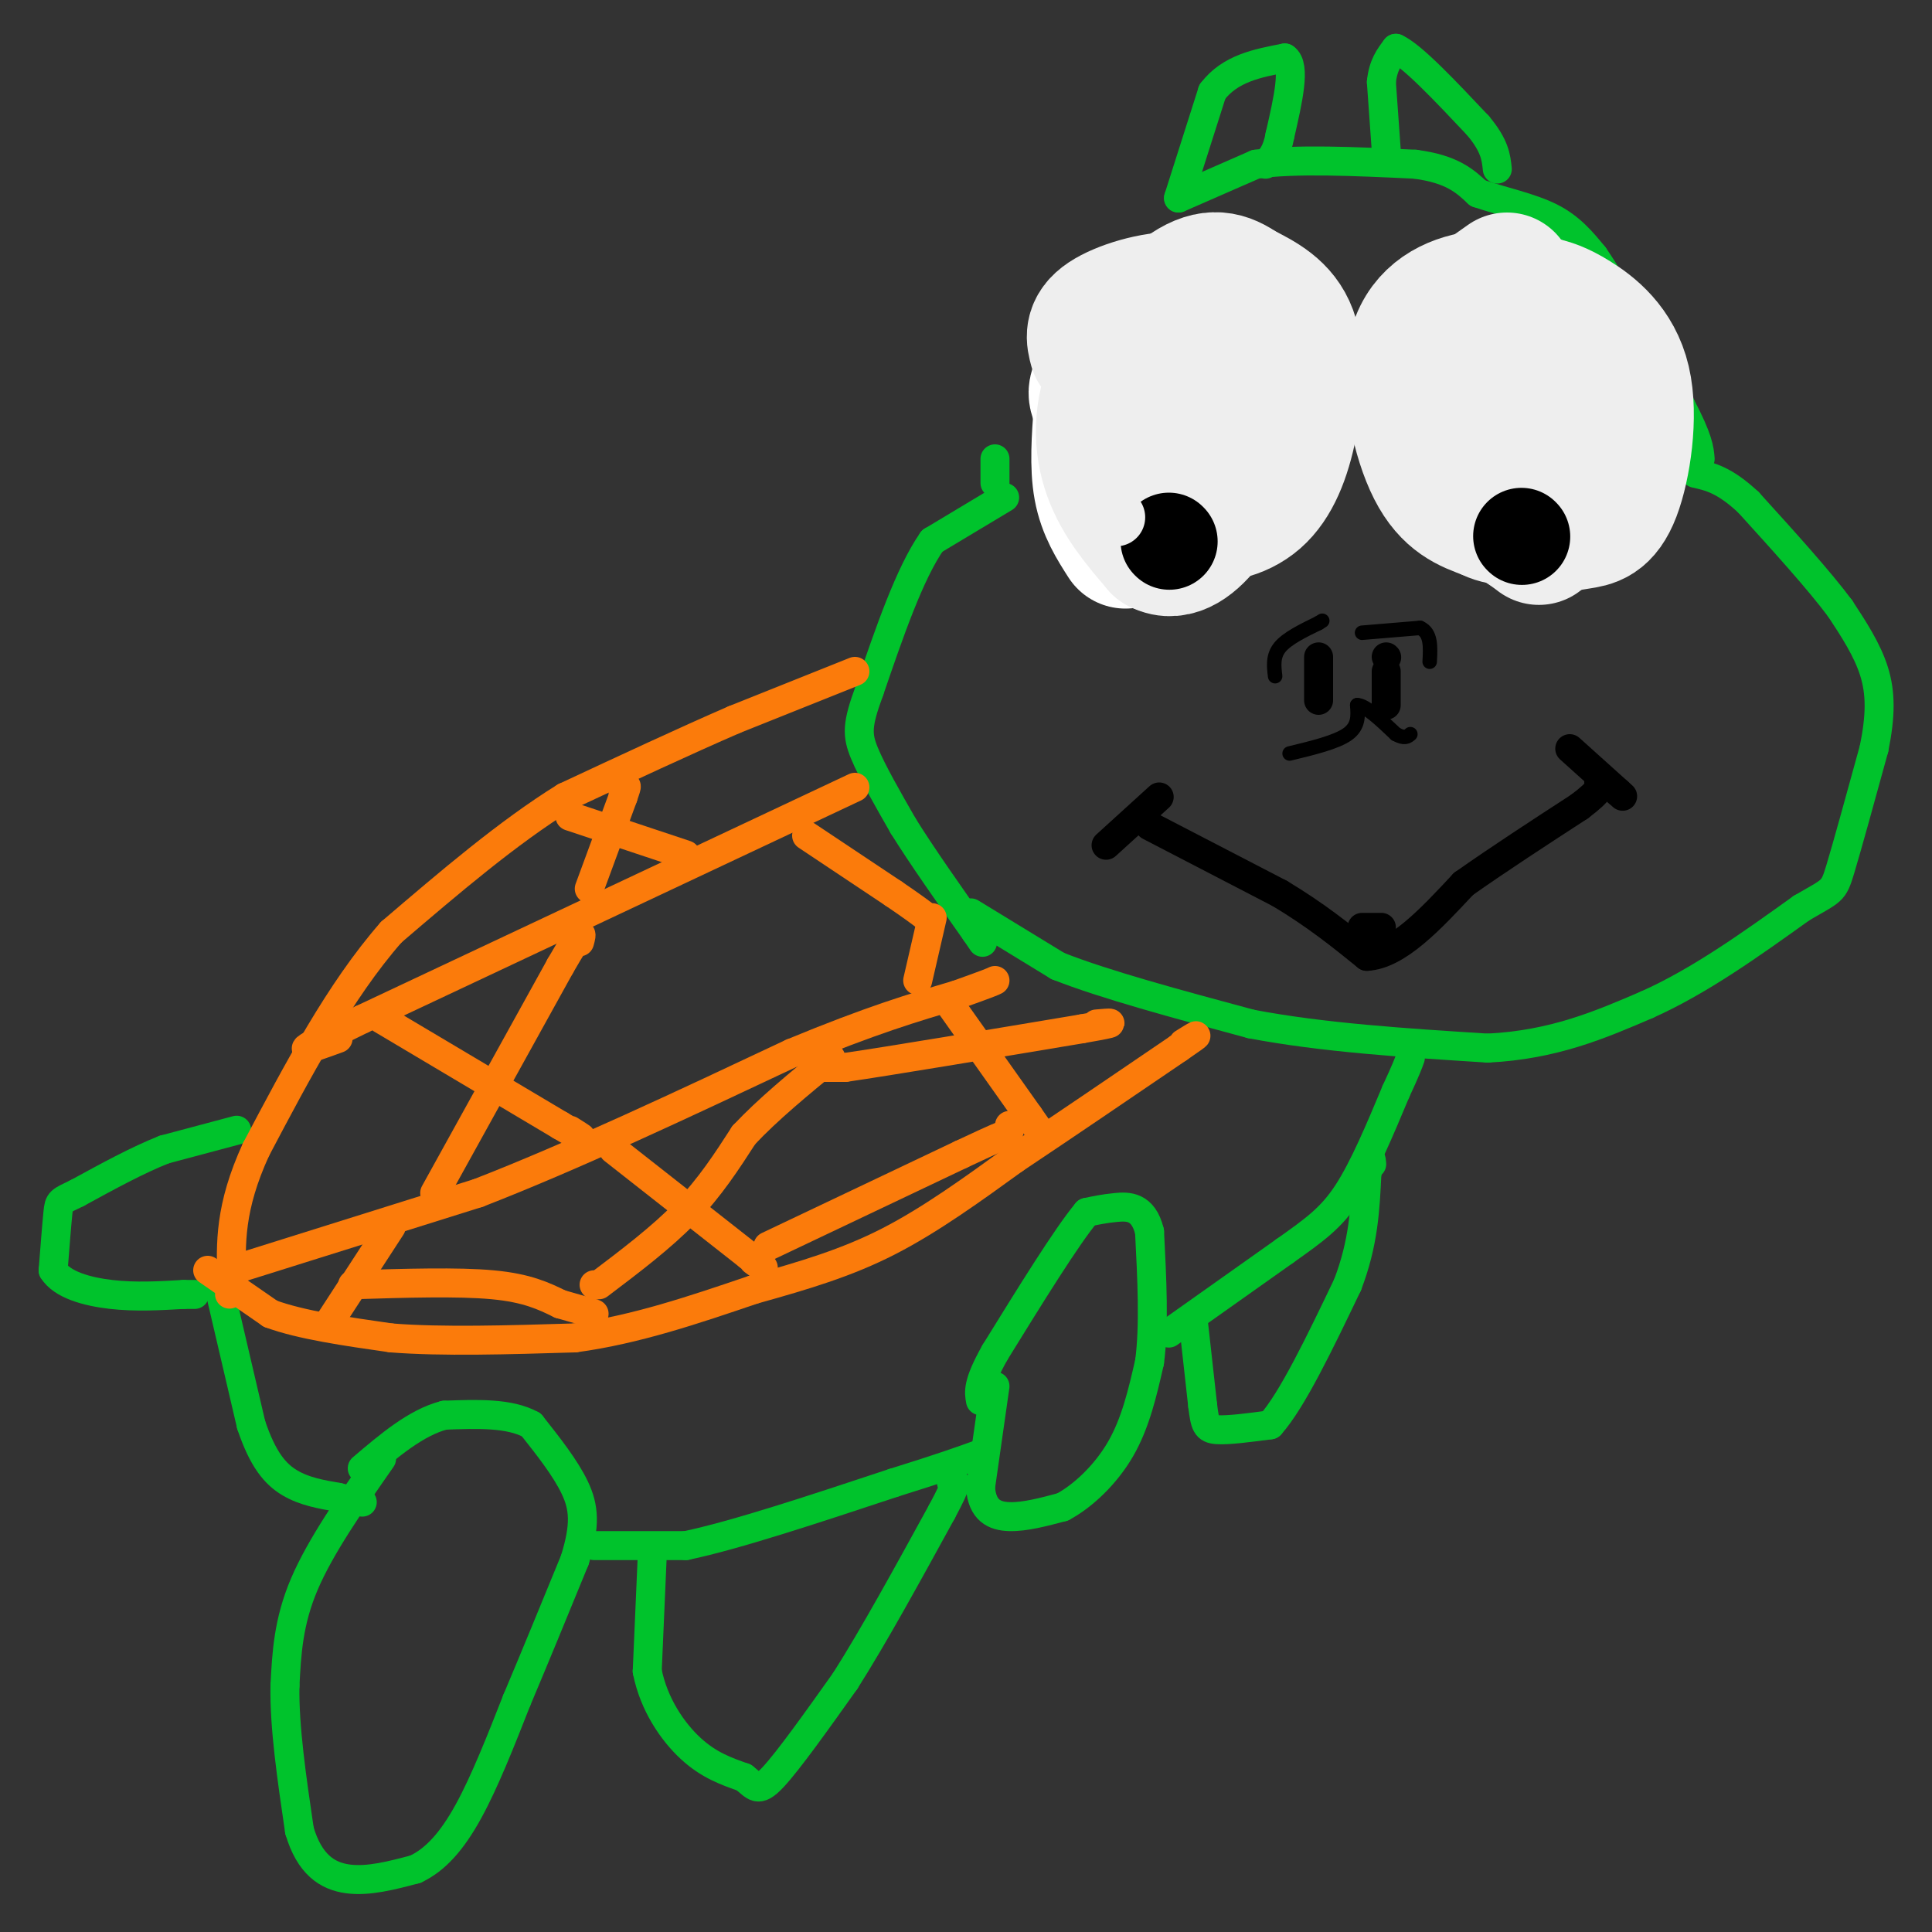 <svg viewBox='0 0 400 400' version='1.1' xmlns='http://www.w3.org/2000/svg' xmlns:xlink='http://www.w3.org/1999/xlink'><rect x="0" y="0" width="400" height="400" fill="#333333" stroke="none"/><g fill='none' stroke='#00C32C' stroke-width='6' stroke-linecap='round' stroke-linejoin='round'><path d='M49,234c0.000,0.000 -15.000,4.000 -15,4'/><path d='M34,238c-5.500,2.167 -11.750,5.583 -18,9'/><path d='M16,247c-3.644,1.756 -3.756,1.644 -4,4c-0.244,2.356 -0.622,7.178 -1,12'/><path d='M11,263c1.844,2.978 6.956,4.422 12,5c5.044,0.578 10.022,0.289 15,0'/><path d='M38,268c2.833,0.000 2.417,0.000 2,0'/><path d='M45,265c0.000,0.000 7.000,30.000 7,30'/><path d='M52,295c2.422,7.200 4.978,10.200 8,12c3.022,1.800 6.511,2.400 10,3'/><path d='M70,310c2.500,0.667 3.750,0.833 5,1'/><path d='M79,302c-6.333,9.083 -12.667,18.167 -16,26c-3.333,7.833 -3.667,14.417 -4,21'/><path d='M59,349c-0.167,8.500 1.417,19.250 3,30'/><path d='M62,379c2.067,6.978 5.733,9.422 10,10c4.267,0.578 9.133,-0.711 14,-2'/><path d='M86,387c4.178,-1.956 7.622,-5.844 11,-12c3.378,-6.156 6.689,-14.578 10,-23'/><path d='M107,352c3.667,-8.667 7.833,-18.833 12,-29'/><path d='M119,323c2.267,-7.267 1.933,-10.933 0,-15c-1.933,-4.067 -5.467,-8.533 -9,-13'/><path d='M110,295c-4.500,-2.500 -11.250,-2.250 -18,-2'/><path d='M92,293c-5.833,1.500 -11.417,6.250 -17,11'/><path d='M123,320c0.000,0.000 19.000,0.000 19,0'/><path d='M142,320c10.333,-2.167 26.667,-7.583 43,-13'/><path d='M185,307c10.167,-3.167 14.083,-4.583 18,-6'/><path d='M135,323c0.000,0.000 -1.000,23.000 -1,23'/><path d='M134,346c1.356,6.867 5.244,12.533 9,16c3.756,3.467 7.378,4.733 11,6'/><path d='M154,368c2.378,1.822 2.822,3.378 6,0c3.178,-3.378 9.089,-11.689 15,-20'/><path d='M175,348c5.833,-9.167 12.917,-22.083 20,-35'/><path d='M195,313c3.667,-6.833 2.833,-6.417 2,-6'/><path d='M206,287c0.000,0.000 -3.000,21.000 -3,21'/><path d='M203,308c0.378,4.689 2.822,5.911 6,6c3.178,0.089 7.089,-0.956 11,-2'/><path d='M220,312c4.111,-2.178 8.889,-6.622 12,-12c3.111,-5.378 4.556,-11.689 6,-18'/><path d='M238,282c1.000,-7.500 0.500,-17.250 0,-27'/><path d='M238,255c-1.289,-5.356 -4.511,-5.244 -7,-5c-2.489,0.244 -4.244,0.622 -6,1'/><path d='M225,251c-4.167,5.000 -11.583,17.000 -19,29'/><path d='M206,280c-3.667,6.500 -3.333,8.250 -3,10'/><path d='M242,276c0.000,0.000 24.000,-17.000 24,-17'/><path d='M266,259c6.178,-4.378 9.622,-6.822 13,-12c3.378,-5.178 6.689,-13.089 10,-21'/><path d='M289,226c2.167,-4.667 2.583,-5.833 3,-7'/><path d='M247,273c0.000,0.000 2.000,18.000 2,18'/><path d='M249,291c0.489,3.956 0.711,4.844 3,5c2.289,0.156 6.644,-0.422 11,-1'/><path d='M263,295c4.500,-5.000 10.250,-17.000 16,-29'/><path d='M279,266c3.333,-8.667 3.667,-15.833 4,-23'/><path d='M283,243c0.833,-4.167 0.917,-3.083 1,-2'/><path d='M201,189c0.000,0.000 18.000,11.000 18,11'/><path d='M219,200c9.667,3.833 24.833,7.917 40,12'/><path d='M259,212c14.833,2.833 31.917,3.917 49,5'/><path d='M308,217c13.667,-0.667 23.333,-4.833 33,-9'/><path d='M341,208c10.833,-4.833 21.417,-12.417 32,-20'/><path d='M373,188c6.444,-3.778 6.556,-3.222 8,-8c1.444,-4.778 4.222,-14.889 7,-25'/><path d='M388,155c1.400,-6.867 1.400,-11.533 0,-16c-1.400,-4.467 -4.200,-8.733 -7,-13'/><path d='M381,126c-4.333,-5.833 -11.667,-13.917 -19,-22'/><path d='M362,104c-5.000,-4.667 -8.000,-5.333 -11,-6'/><path d='M208,103c0.000,0.000 -15.000,9.000 -15,9'/><path d='M193,112c-4.667,6.667 -8.833,18.833 -13,31'/><path d='M180,143c-2.600,7.044 -2.600,9.156 -1,13c1.600,3.844 4.800,9.422 8,15'/><path d='M187,171c3.833,6.167 9.417,14.083 15,22'/><path d='M202,193c2.500,3.667 1.250,1.833 0,0'/><path d='M206,100c0.000,0.000 0.000,-5.000 0,-5'/><path d='M244,41c0.000,0.000 7.000,-22.000 7,-22'/><path d='M251,19c3.667,-4.833 9.333,-5.917 15,-7'/><path d='M266,12c2.333,1.500 0.667,8.750 -1,16'/><path d='M265,28c-0.667,3.667 -1.833,4.833 -3,6'/><path d='M287,31c0.000,0.000 -1.000,-14.000 -1,-14'/><path d='M286,17c0.333,-3.500 1.667,-5.250 3,-7'/><path d='M289,10c3.333,1.500 10.167,8.750 17,16'/><path d='M306,26c3.500,4.167 3.750,6.583 4,9'/><path d='M244,41c0.000,0.000 16.000,-7.000 16,-7'/><path d='M260,34c8.167,-1.167 20.583,-0.583 33,0'/><path d='M293,34c7.667,1.000 10.333,3.500 13,6'/><path d='M306,40c4.956,1.689 10.844,2.911 15,5c4.156,2.089 6.578,5.044 9,8'/><path d='M330,53c4.500,6.500 11.250,18.750 18,31'/><path d='M348,84c3.667,7.000 3.833,9.000 4,11'/></g>
<g fill='none' stroke='#FB7B0B' stroke-width='6' stroke-linecap='round' stroke-linejoin='round'><path d='M43,263c0.000,0.000 13.000,9.000 13,9'/><path d='M56,272c6.333,2.333 15.667,3.667 25,5'/><path d='M81,277c10.500,0.833 24.250,0.417 38,0'/><path d='M119,277c12.500,-1.667 24.750,-5.833 37,-10'/><path d='M156,267c10.822,-3.022 19.378,-5.578 28,-10c8.622,-4.422 17.311,-10.711 26,-17'/><path d='M210,240c10.000,-6.667 22.000,-14.833 34,-23'/><path d='M244,217c5.833,-4.000 3.417,-2.500 1,-1'/><path d='M177,139c0.000,0.000 -25.000,10.000 -25,10'/><path d='M152,149c-10.000,4.333 -22.500,10.167 -35,16'/><path d='M117,165c-11.833,7.333 -23.917,17.667 -36,28'/><path d='M81,193c-10.667,12.167 -19.333,28.583 -28,45'/><path d='M53,238c-5.500,12.000 -5.250,19.500 -5,27'/><path d='M48,265c-0.833,4.667 -0.417,2.833 0,1'/><path d='M48,263c0.000,0.000 51.000,-16.000 51,-16'/><path d='M99,247c19.333,-7.500 42.167,-18.250 65,-29'/><path d='M164,218c16.500,-6.833 25.250,-9.417 34,-12'/><path d='M198,206c7.000,-2.500 7.500,-2.750 8,-3'/><path d='M124,266c6.500,-4.917 13.000,-9.833 18,-15c5.000,-5.167 8.500,-10.583 12,-16'/><path d='M154,235c5.000,-5.333 11.500,-10.667 18,-16'/><path d='M127,238c0.000,0.000 28.000,22.000 28,22'/><path d='M155,260c4.833,3.833 2.917,2.417 1,1'/><path d='M169,221c0.000,0.000 6.000,0.000 6,0'/><path d='M175,221c9.167,-1.333 29.083,-4.667 49,-8'/><path d='M224,213c8.667,-1.500 5.833,-1.250 3,-1'/><path d='M196,207c0.000,0.000 17.000,24.000 17,24'/><path d='M213,231c3.167,4.500 2.583,3.750 2,3'/><path d='M177,163c0.000,0.000 -102.000,48.000 -102,48'/><path d='M75,211c-17.833,8.667 -11.417,6.333 -5,4'/><path d='M118,169c0.000,0.000 24.000,8.000 24,8'/><path d='M122,184c0.000,0.000 7.000,-19.000 7,-19'/><path d='M129,165c1.167,-3.333 0.583,-2.167 0,-1'/><path d='M79,211c0.000,0.000 37.000,22.000 37,22'/><path d='M116,233c6.500,3.833 4.250,2.417 2,1'/><path d='M90,247c0.000,0.000 26.000,-47.000 26,-47'/><path d='M116,200c5.000,-8.667 4.500,-6.833 4,-5'/><path d='M167,173c0.000,0.000 18.000,12.000 18,12'/><path d='M185,185c4.167,2.833 5.583,3.917 7,5'/><path d='M190,203c0.000,0.000 3.000,-13.000 3,-13'/><path d='M81,254c0.000,0.000 -13.000,20.000 -13,20'/><path d='M73,266c10.917,-0.333 21.833,-0.667 29,0c7.167,0.667 10.583,2.333 14,4'/><path d='M116,270c3.500,1.000 5.250,1.500 7,2'/><path d='M123,266c0.000,0.000 0.100,0.100 0.1,0.1'/><path d='M159,258c0.000,0.000 40.000,-19.000 40,-19'/><path d='M199,239c8.167,-3.833 8.583,-3.917 9,-4'/><path d='M209,234c0.000,0.000 0.000,-1.000 0,-1'/></g>
<g fill='none' stroke='#000000' stroke-width='6' stroke-linecap='round' stroke-linejoin='round'><path d='M229,175c0.000,0.000 11.000,-10.000 11,-10'/><path d='M238,171c0.000,0.000 27.000,14.000 27,14'/><path d='M265,185c7.500,4.500 12.750,8.750 18,13'/><path d='M283,198c6.333,-0.333 13.167,-7.667 20,-15'/><path d='M303,183c7.333,-5.167 15.667,-10.583 24,-16'/><path d='M327,167c4.667,-3.500 4.333,-4.250 4,-5'/><path d='M325,155c0.000,0.000 10.000,9.000 10,9'/><path d='M335,164c1.667,1.500 0.833,0.750 0,0'/><path d='M282,192c0.000,0.000 4.000,0.000 4,0'/><path d='M273,136c0.000,0.000 0.000,9.000 0,9'/><path d='M287,139c0.000,0.000 0.000,7.000 0,7'/><path d='M287,136c0.000,0.000 0.100,0.100 0.1,0.1'/></g>
<g fill='none' stroke='#000000' stroke-width='3' stroke-linecap='round' stroke-linejoin='round'><path d='M264,140c-0.250,-2.083 -0.500,-4.167 1,-6c1.500,-1.833 4.750,-3.417 8,-5'/><path d='M273,129c1.333,-0.833 0.667,-0.417 0,0'/><path d='M267,156c4.833,-1.167 9.667,-2.333 12,-4c2.333,-1.667 2.167,-3.833 2,-6'/><path d='M281,146c1.667,0.000 4.833,3.000 8,6'/><path d='M289,152c1.833,1.000 2.417,0.500 3,0'/><path d='M282,131c0.000,0.000 12.000,-1.000 12,-1'/><path d='M294,130c2.333,1.000 2.167,4.000 2,7'/></g>
<g fill='none' stroke='#FFFFFF' stroke-width='28' stroke-linecap='round' stroke-linejoin='round'><path d='M233,112c-2.083,-3.250 -4.167,-6.500 -5,-11c-0.833,-4.500 -0.417,-10.250 0,-16'/><path d='M228,85c-0.578,-3.200 -2.022,-3.200 0,-6c2.022,-2.800 7.511,-8.400 13,-14'/></g>
<g fill='none' stroke='#EEEEEE' stroke-width='28' stroke-linecap='round' stroke-linejoin='round'><path d='M249,70c-3.222,2.800 -6.444,5.600 -8,11c-1.556,5.400 -1.444,13.400 0,18c1.444,4.600 4.222,5.800 7,7'/><path d='M248,106c3.408,1.038 8.429,0.134 12,-3c3.571,-3.134 5.692,-8.498 7,-15c1.308,-6.502 1.802,-14.144 0,-19c-1.802,-4.856 -5.901,-6.928 -10,-9'/><path d='M257,60c-3.177,-2.212 -6.120,-3.242 -11,0c-4.880,3.242 -11.699,10.758 -15,18c-3.301,7.242 -3.086,14.212 -1,20c2.086,5.788 6.043,10.394 10,15'/><path d='M240,113c3.429,1.852 7.002,-1.019 10,-5c2.998,-3.981 5.423,-9.072 7,-17c1.577,-7.928 2.308,-18.694 0,-24c-2.308,-5.306 -7.654,-5.153 -13,-5'/><path d='M244,62c-5.267,-0.156 -11.933,1.956 -15,4c-3.067,2.044 -2.533,4.022 -2,6'/><path d='M312,58c-3.446,2.423 -6.893,4.845 -9,7c-2.107,2.155 -2.875,4.042 -3,8c-0.125,3.958 0.393,9.988 2,15c1.607,5.012 4.304,9.006 7,13'/><path d='M309,101c2.958,3.585 6.852,6.047 10,7c3.148,0.953 5.551,0.396 8,0c2.449,-0.396 4.945,-0.632 7,-6c2.055,-5.368 3.669,-15.868 2,-23c-1.669,-7.132 -6.620,-10.895 -10,-13c-3.380,-2.105 -5.190,-2.553 -7,-3'/><path d='M319,63c-3.498,-1.003 -8.742,-2.011 -14,-1c-5.258,1.011 -10.531,4.041 -12,11c-1.469,6.959 0.866,17.845 4,24c3.134,6.155 7.067,7.577 11,9'/><path d='M308,106c3.026,1.618 5.092,1.163 8,0c2.908,-1.163 6.659,-3.032 8,-9c1.341,-5.968 0.274,-16.033 -1,-21c-1.274,-4.967 -2.754,-4.837 -5,-5c-2.246,-0.163 -5.259,-0.621 -8,0c-2.741,0.621 -5.212,2.320 -7,5c-1.788,2.680 -2.894,6.340 -4,10'/><path d='M299,86c-1.156,3.422 -2.044,6.978 1,11c3.044,4.022 10.022,8.511 17,13'/><path d='M317,110c2.833,2.167 1.417,1.083 0,0'/></g>
<g fill='none' stroke='#000000' stroke-width='20' stroke-linecap='round' stroke-linejoin='round'><path d='M315,111c0.000,0.000 0.100,0.100 0.1,0.1'/><path d='M242,112c0.000,0.000 0.100,0.100 0.1,0.1'/></g>
<g fill='none' stroke='#EEEEEE' stroke-width='12' stroke-linecap='round' stroke-linejoin='round'><path d='M231,107c0.000,0.000 0.100,0.100 0.1,0.1'/></g>
</svg>
